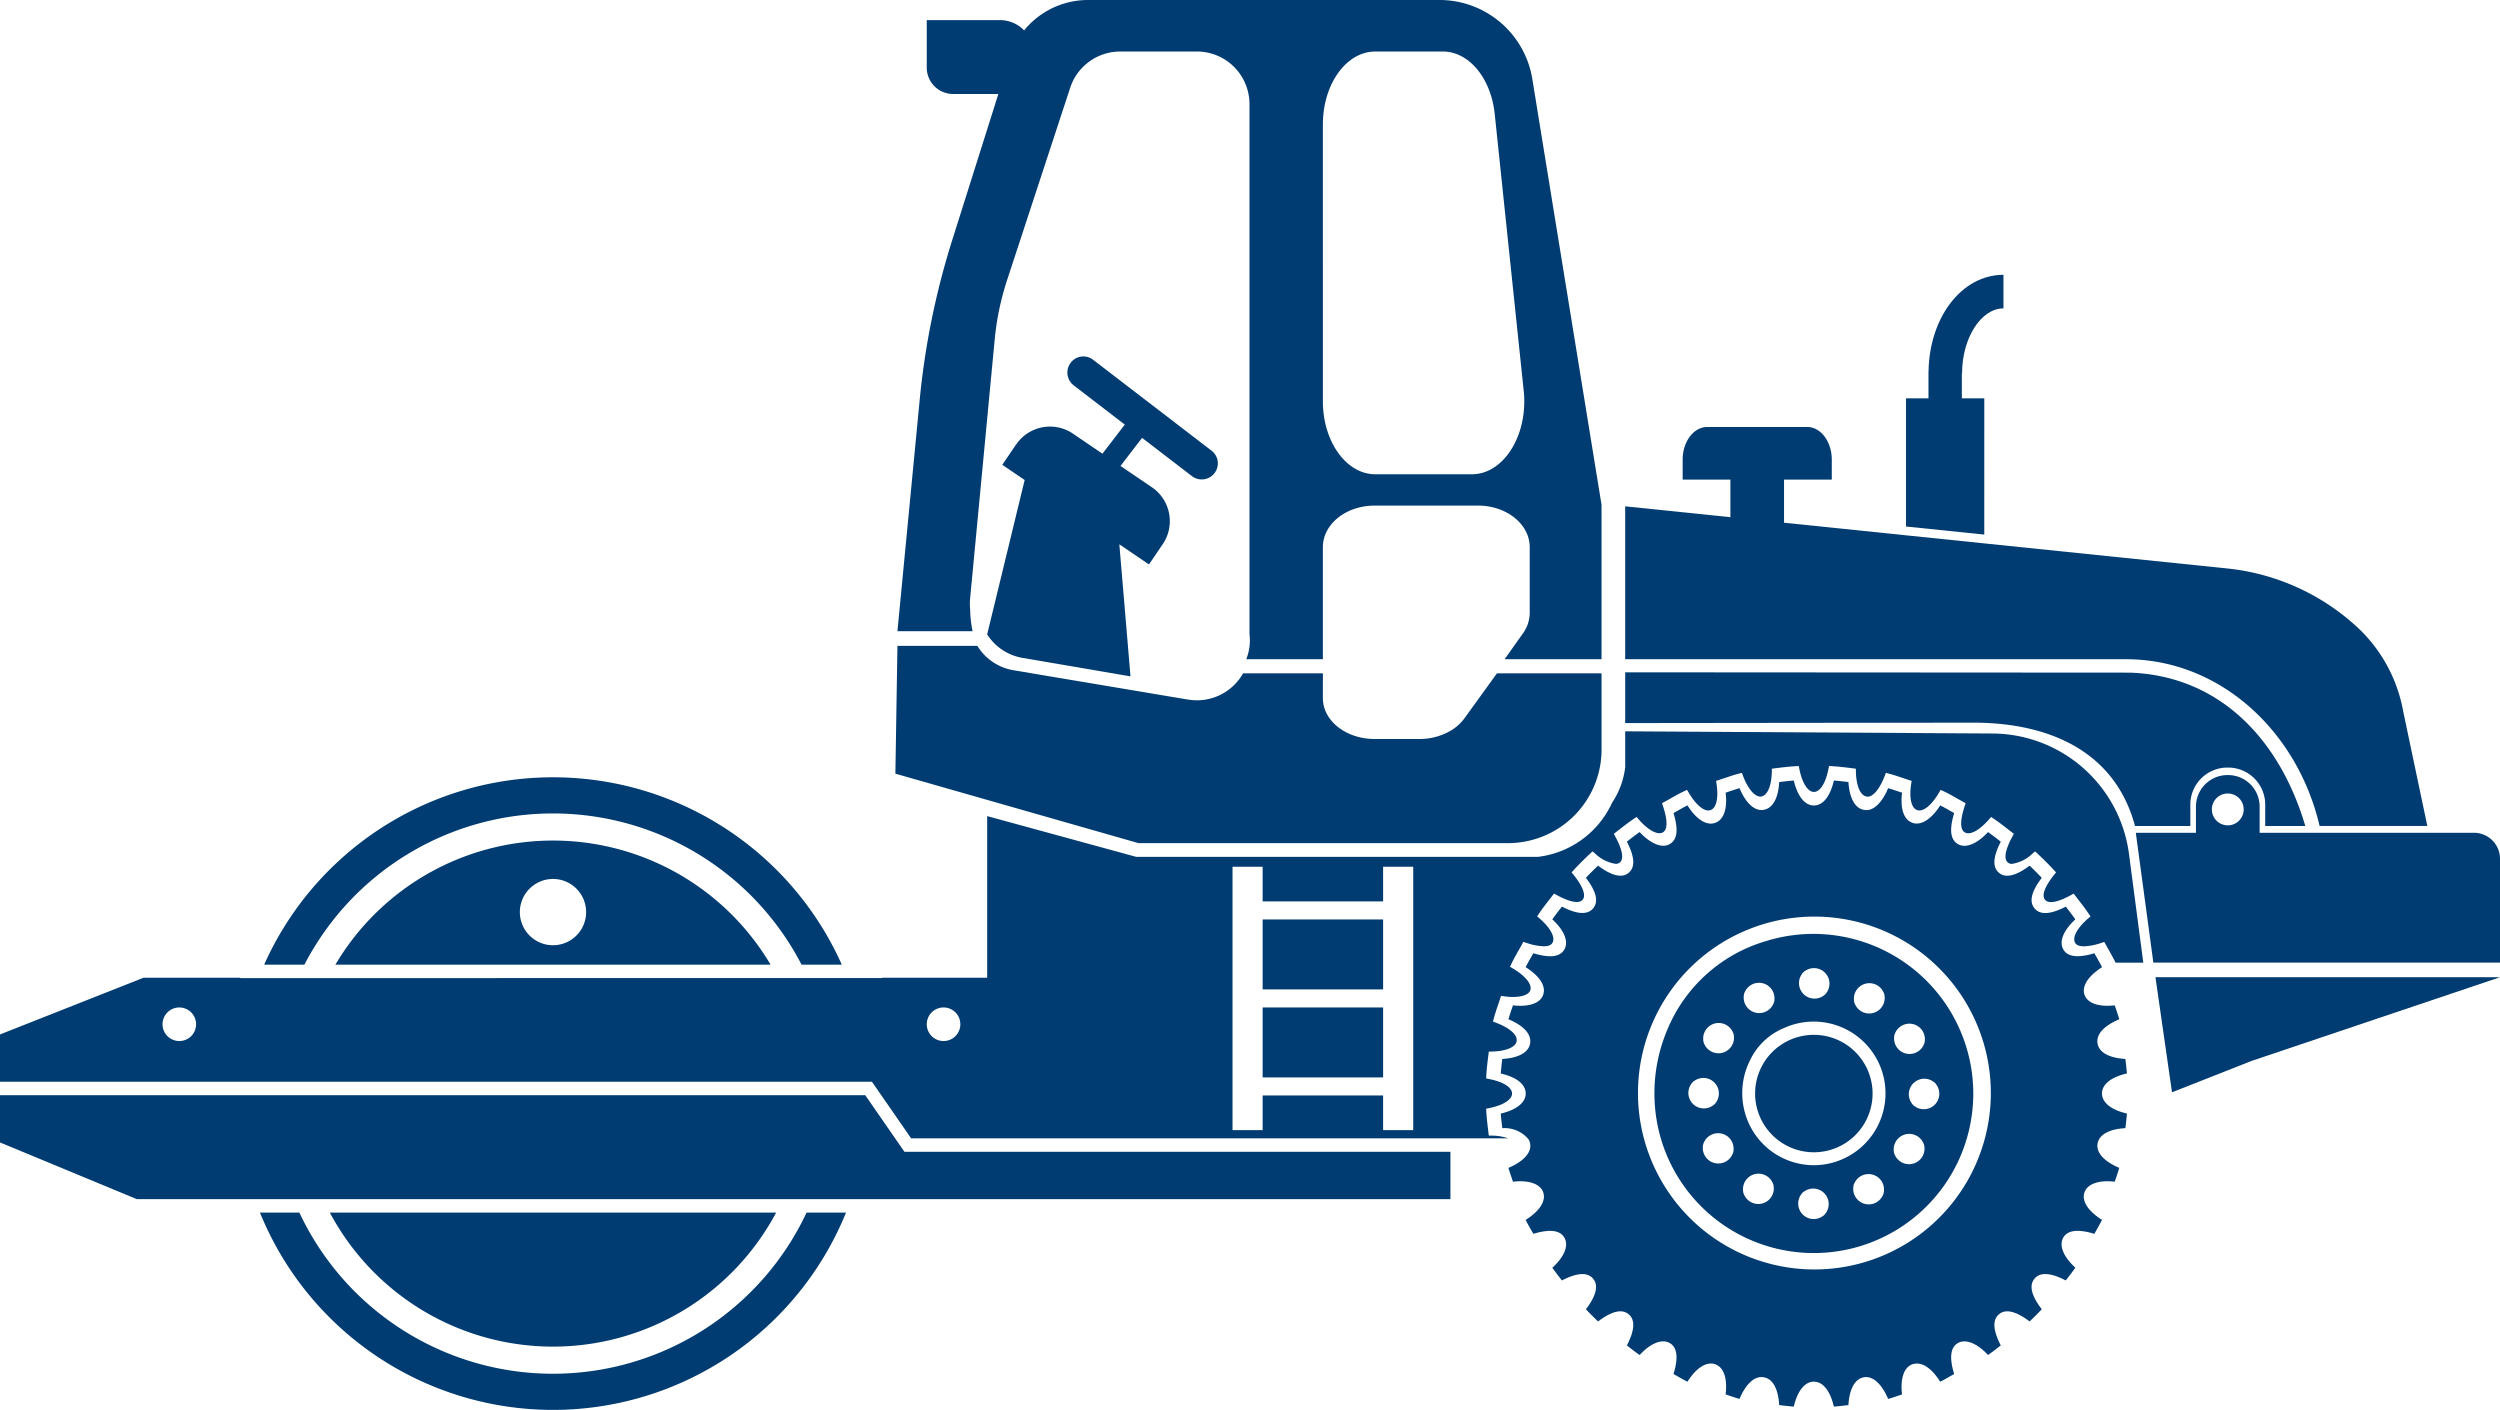 <svg xmlns="http://www.w3.org/2000/svg" viewBox="0 0 190.185 107.255"><title>icon-roller</title><g id="Layer_2" data-name="Layer 2"><g id="Ñëîé_1" data-name="Ñëîé 1"><path d="M150.953,30.301h-1.708V28.407h.016c0-2.682,1.442-4.948,3.15-4.948V20.905c-3.159,0-5.638,3.218-5.698,7.352h-.006v2.044h-1.708v9.753l5.953.614Z" style="fill:#003b72"/><path d="M162.231,50.146v.013c6.843.236,12.562,5.548,14.23,12.675h8.195l-1.833-8.709a11.518,11.518,0,0,0-3.367-6.291,17.18,17.18,0,0,0-10.022-4.589l-18.481-1.907-5.953-.614-9.281-.958V36.483h3.632V34.973c0-1.376-.838-2.491-1.872-2.491H129.878c-1.034,0-1.872,1.115-1.872,2.491v1.51h3.632v2.862l-8.004-.826V50.146h38.596Z" style="fill:#003b72"/><rect x="96.054" y="76.642" width="9.165" height="5.321" style="fill:#003b72"/><rect x="96.054" y="69.947" width="9.165" height="5.321" style="fill:#003b72"/><path d="M86.884,33.31l3.801,2.918a1.223,1.223,0,0,0,1.696-.223l.015-.019a1.209,1.209,0,0,0-.223-1.696L83.153,27.366a1.209,1.209,0,0,0-1.696.223l-.015.019a1.232,1.232,0,0,0,.223,1.696l3.902,2.996-1.7,2.215-.102-.069L81.56,32.947a3.108,3.108,0,0,0-4.223.822c-.028.037-.057.073-.084.112L76.248,35.359l1.703,1.157L75.098,48.261a3.987,3.987,0,0,0,2.686,1.787l7.467,1.279.75.128-.746-8.831-.103-1.217,2.107,1.431.148.1,1.004-1.479a3.118,3.118,0,0,0-.72-4.348l-2.45-1.664,1.058-1.378Z" style="fill:#003b72"/><polygon points="165.396 74.341 163.974 74.341 165.233 83.093 171.288 80.707 190.185 74.341 168.265 74.341 165.396 74.341" style="fill:#003b72"/><path d="M188.202,63.353H171.899V61.361a2.398,2.398,0,0,0-2.398-2.398h-.048a2.398,2.398,0,0,0-2.398,2.398V63.353h-4.575l1.334,9.874h26.372V65.336A1.983,1.983,0,0,0,188.202,63.353Zm-18.726-.566a1.211,1.211,0,1,1,1.211-1.211A1.211,1.211,0,0,1,169.476,62.787Z" style="fill:#003b72"/><path d="M162.418,62.835h4.21V61.211a2.819,2.819,0,0,1,2.82-2.819h.057a2.819,2.819,0,0,1,2.819,2.819v1.624h3.05c-2.04-6.878-6.769-11.457-13.38-11.665l-38.359-.025v3.862l26.473-.032C156.103,54.976,160.942,57.304,162.418,62.835Z" style="fill:#003b72"/><path d="M121.836,57.092V51.223h-7.956l-1.021,1.412-1.459,2.018a3.481,3.481,0,0,1-1.059.943,4.664,4.664,0,0,1-2.359.622h-3.411c-2.173,0-3.934-1.387-3.934-3.099v-1.896H94.564a4.02,4.02,0,0,1-4.122,2.004c-.022-.003-.044-.004-.067-.007l-5.055-.85-8.216-1.381a3.992,3.992,0,0,1-2.687-1.753c-.022-.034-.047-.065-.068-.1H68.272l-.156,9.72,6.983,1.995L86.608,64.14h28.042A7.118,7.118,0,0,0,121.836,57.092Z" style="fill:#003b72"/><path d="M161.756,50.146c.159,0,.316.008.474.013v-.013Z" style="fill:#003b72"/><path d="M137.528,78.748a4.463,4.463,0,0,0-3.389,6.711,4.467,4.467,0,1,0,3.389-6.711Z" style="fill:#003b72"/><path d="M134.354,71.591a11.669,11.669,0,0,0-7.527,6.775,12.403,12.403,0,0,0-.626,7.696,12.128,12.128,0,0,0,23.867-1.816c.03-.347.048-.698.048-1.053A12.163,12.163,0,0,0,134.354,71.591Zm9.833,6.964a1.179,1.179,0,0,1,2.243.601.764.764,0,0,1-.092.344,1.179,1.179,0,0,1-2.243-.601A.762.762,0,0,1,144.187,78.555Zm-3.15-2.479a1.179,1.179,0,0,1,2.243-.601.762.762,0,0,1,.092.344,1.179,1.179,0,0,1-2.243.601A.763.763,0,0,1,141.037,76.076Zm-3.716-2.214a1.179,1.179,0,0,1,1.642,1.642.762.762,0,0,1-.251.251,1.179,1.179,0,0,1-1.642-1.642A.763.763,0,0,1,137.321,73.863Zm-4.576,1.583a1.179,1.179,0,0,1,2.243.601.763.763,0,0,1-.092.343,1.179,1.179,0,0,1-2.243-.601A.765.765,0,0,1,132.744,75.445Zm-3.172,3.659a1.179,1.179,0,0,1,2.243-.601.762.762,0,0,1,.092.343,1.179,1.179,0,0,1-2.243.601A.763.763,0,0,1,129.572,79.104Zm-.666,3.113a1.179,1.179,0,0,1,1.642,1.642.763.763,0,0,1-.252.251,1.179,1.179,0,0,1-1.642-1.642A.763.763,0,0,1,128.906,82.217Zm2.879,5.615a1.179,1.179,0,0,1-2.243-.601.762.762,0,0,1,.092-.344,1.179,1.179,0,0,1,2.243.601A.762.762,0,0,1,131.785,87.833Zm3.15,2.479a1.179,1.179,0,0,1-2.243.601.762.762,0,0,1-.092-.344,1.179,1.179,0,0,1,2.243-.601A.764.764,0,0,1,134.935,90.311Zm3.716,2.214a1.179,1.179,0,0,1-1.642-1.642.764.764,0,0,1,.251-.251,1.179,1.179,0,0,1,1.642,1.642A.763.763,0,0,1,138.651,92.525Zm4.577-1.583a1.179,1.179,0,0,1-2.243-.601.764.764,0,0,1,.092-.344,1.179,1.179,0,0,1,2.243.601A.763.763,0,0,1,143.228,90.942Zm3.172-3.659a1.179,1.179,0,0,1-2.243.601.762.762,0,0,1-.092-.344,1.179,1.179,0,0,1,2.243-.601A.763.763,0,0,1,146.4,87.283Zm-8.414,1.358a5.443,5.443,0,0,1-4.911-3.102,5.556,5.556,0,0,1,.07-4.907,4.943,4.943,0,0,1,2.591-2.435,5.462,5.462,0,1,1,2.25,10.444Zm9.331-6.113a1.179,1.179,0,0,1-1.642,1.642.763.763,0,0,1-.252-.252,1.179,1.179,0,0,1,1.642-1.642A.762.762,0,0,1,147.317,82.529Z" style="fill:#003b72"/><path d="M161.685,80.559c-1.248-.079-1.996-.492-2.115-1.172-.123-.689.476-1.356,1.651-1.847-.08-.281-.173-.556-.276-.855l-.05-.147-.019-.057c-1.212.137-2.061-.155-2.292-.787-.239-.65.255-1.432,1.326-2.117-.124-.246-.262-.492-.421-.774l-.078-.137c-.028-.049-.056-.098-.084-.148-1.254.377-2.033.276-2.358-.282-.346-.601-.005-1.449.911-2.296-.221-.315-.455-.618-.683-.913l-.044-.056c-1.171.609-1.958.64-2.377.133-.427-.513-.247-1.275.549-2.324-.3-.318-.605-.623-.926-.926-1.043.791-1.839.962-2.325.545-.508-.425-.466-1.202.133-2.37l-.037-.029c-.317-.246-.619-.481-.931-.701-.859.922-1.724,1.258-2.299.909-.568-.33-.66-1.102-.277-2.354l-.302-.168c-.278-.159-.518-.295-.76-.416-.674,1.06-1.48,1.562-2.119,1.323-.651-.234-.933-1.064-.786-2.291l-.36-.119c-.229-.077-.463-.156-.697-.224-.499,1.195-1.202,1.811-1.866,1.642-.651-.111-1.082-.894-1.155-2.107-.374-.047-.742-.089-1.107-.116-.28,1.21-.83,1.899-1.526,1.899-.683,0-1.244-.705-1.524-1.899-.367.027-.735.07-1.109.116-.07,1.231-.493,1.996-1.176,2.111a.714.714,0,0,1-.168.018c-.627,0-1.231-.603-1.675-1.665-.245.071-.49.154-.729.235l-.328.109c.146,1.227-.137,2.057-.787,2.292a.968.968,0,0,1-.34.061c-.582,0-1.208-.489-1.777-1.385-.267.134-.526.279-.769.418l-.293.165c.386,1.258.292,2.031-.285,2.358-.549.337-1.438.007-2.291-.913-.331.233-.653.482-.965.725l-.006.004c.602,1.168.645,1.946.134,2.373-.487.412-1.287.241-2.325-.547-.323.305-.628.611-.926.925.797,1.048.977,1.809.551,2.325-.423.503-1.203.47-2.375-.133l-.083.107c-.228.292-.445.571-.648.862.915.845,1.257,1.691.916,2.289-.323.57-1.082.674-2.359.289l-.065.114-.102.18c-.153.269-.293.516-.419.765,1.087.691,1.57,1.456,1.328,2.118-.228.632-1.082.923-2.293.788l-.026.076-.051.153c-.093.266-.187.545-.269.828,1.174.486,1.773,1.153,1.65,1.847-.118.679-.885,1.102-2.116,1.173-.043.345-.086.724-.115,1.107,1.21.278,1.898.828,1.898,1.527,0,.682-.705,1.243-1.898,1.521.029.379.072.752.116,1.111a2.368,2.368,0,0,1,1.985.834.998.998,0,0,1,.132.341c.119.677-.494,1.358-1.651,1.845.073.252.159.502.247.762l.019.054c.027.078.054.157.079.237,1.192-.141,2.066.16,2.294.784.242.666-.241,1.432-1.329,2.123.132.264.281.525.433.791.051.087.102.176.153.266,1.245-.377,2.034-.275,2.356.282.351.61.018,1.441-.911,2.3.214.303.445.6.669.89l.059.075c1.17-.605,1.955-.637,2.374-.133.425.506.241,1.289-.548,2.325.306.324.612.629.926.926,1.055-.8,1.829-.967,2.325-.547.509.426.466,1.204-.133,2.374l.027.021c.331.258.632.492.941.707.841-.911,1.701-1.248,2.295-.908.567.33.662,1.121.282,2.353l.025.014c.089.05.178.099.266.15.262.149.516.294.77.422.674-1.07,1.459-1.558,2.115-1.329.653.241.936,1.072.79,2.294l.363.122c.237.08.464.157.693.222.444-1.062,1.049-1.665,1.676-1.665a.807.807,0,0,1,.185.021c.668.118,1.089.884,1.158,2.113.357.043.731.085,1.109.115.28-1.193.842-1.897,1.524-1.897.693,0,1.243.688,1.526,1.897.384-.031.764-.074,1.107-.115.069-1.228.492-1.995,1.173-2.115a.917.917,0,0,1,.174-.017c.617,0,1.234.618,1.674,1.664.235-.067.469-.146.714-.228l.343-.116c-.143-1.21.146-2.06.787-2.293.7-.233,1.45.272,2.118,1.328.238-.12.473-.255.719-.396l.342-.192c-.379-1.233-.285-2.024.281-2.352.587-.339,1.458.002,2.296.907.313-.219.619-.458.916-.69l.052-.04c-.599-1.174-.641-1.952-.13-2.373.483-.413,1.269-.25,2.324.549.321-.303.627-.608.926-.926-.798-1.049-.979-1.81-.554-2.325.42-.506,1.208-.473,2.379.132.245-.314.496-.636.727-.969-.917-.847-1.258-1.695-.913-2.295.327-.561,1.11-.659,2.361-.282.168-.303.39-.676.582-1.059-1.085-.691-1.568-1.456-1.326-2.118.23-.627,1.105-.929,2.293-.788.025-.074.048-.142.072-.209l.016-.046c.092-.273.181-.534.257-.798-1.157-.487-1.77-1.168-1.65-1.847.12-.684.887-1.107,2.115-1.174.05-.402.09-.76.118-1.111-1.003-.233-1.653-.657-1.842-1.204a.964.964,0,0,1-.056-.318c0-.699.688-1.249,1.898-1.527C161.773,81.291,161.73,80.917,161.685,80.559Zm-10.27,3.575a13.422,13.422,0,1,1,.036-.94C151.451,83.51,151.436,83.823,151.415,84.134Z" style="fill:#003b72"/><path d="M42.068,104.506A21.309,21.309,0,0,1,22.775,92.246H19.776a24.058,24.058,0,0,0,44.584,0H61.36A21.309,21.309,0,0,1,42.068,104.506Z" style="fill:#003b72"/><path d="M42.068,61.882A21.298,21.298,0,0,1,60.978,73.387H64.039a24.06,24.06,0,0,0-43.943,0H23.157A21.298,21.298,0,0,1,42.068,61.882Z" style="fill:#003b72"/><path d="M42.068,63.945a19.229,19.229,0,0,0-16.554,9.442H58.621A19.23,19.23,0,0,0,42.068,63.945Zm0,7.963a2.521,2.521,0,1,1,2.521-2.521A2.521,2.521,0,0,1,42.068,71.908Z" style="fill:#003b72"/><path d="M42.068,102.443A19.233,19.233,0,0,0,59.044,92.246H25.092A19.233,19.233,0,0,0,42.068,102.443Z" style="fill:#003b72"/><polygon points="68.803 87.62 67.919 86.344 65.821 83.314 65.136 83.314 62.903 83.314 21.232 83.314 19 83.314 16.023 83.314 0 83.314 0 86.91 10.406 91.224 12.509 91.224 18.02 91.224 59.948 91.224 66.837 91.224 71.299 91.224 71.626 91.224 110.34 91.224 110.34 91.195 110.34 87.62 87.101 87.62 68.803 87.62" style="fill:#003b72"/><path d="M161.955,64.928a10.528,10.528,0,0,0-10.434-9.127l-27.886-.166v2.727a6.131,6.131,0,0,1-.994,2.7,7.15,7.15,0,0,1-5.65,4.124H86.442L75.098,62.084V74.382H67.098v.026H18.28v-.026H10.917L0,78.696v3.596H66.332l1.73,2.498,1.252,1.808h45.421a3.85,3.85,0,0,0-1.254-.206l-.221-.004-.027-.219c-.064-.509-.13-1.051-.164-1.604l-.014-.223.22-.043c1.065-.209,1.753-.642,1.753-1.105,0-.475-.671-.9-1.752-1.109l-.221-.043.014-.224c.035-.562.103-1.12.164-1.6l.028-.217.219-.005c1.09-.026,1.817-.329,1.897-.788.084-.473-.523-1.014-1.584-1.411l-.216-.081.059-.223c.1-.381.226-.754.346-1.1l.053-.157c.03-.09.061-.18.089-.271l.065-.208.216.033c1.046.154,1.857-.031,2.009-.448.162-.444-.364-1.102-1.341-1.677l-.201-.118.099-.21c.162-.344.345-.666.538-1.006l.114-.202c.055-.097.11-.194.164-.292l.101-.186.202.065a4.631,4.631,0,0,0,1.351.272c.511,0,.626-.204.664-.271.233-.408-.159-1.137-.997-1.857l-.171-.147.125-.188c.253-.381.524-.728.81-1.096l.348-.451.192.104c1.014.552,1.714.688,1.989.36.268-.325.018-1.004-.707-1.909l-.137-.172.15-.161c.408-.44.827-.859,1.281-1.282l.162-.15.172.138a2.862,2.862,0,0,0,1.589.81.472.472,0,0,0,.319-.106c.322-.269.194-.974-.358-1.987l-.104-.19.346-.27c.385-.298.781-.606,1.2-.888l.188-.127.148.172c.714.828,1.46,1.238,1.852 1.0.367-.208.366-.923.003-2.015l-.066-.2.662-.372c.32-.183.666-.377,1.03-.547l.21-.098.118.2c.573.974,1.226,1.507,1.674,1.337.442-.16.614-.928.449-2.006l-.032-.213.738-.244c.324-.11.658-.224,1.002-.311l.221-.056.081.213c.371.981.878,1.591,1.324,1.591a.283.283,0,0,0,.068-.007c.48-.082.781-.806.806-1.894l.005-.22.218-.028c.54-.069,1.07-.134,1.604-.164l.222-.013.043.218c.21,1.065.644,1.753,1.107,1.753.473,0,.898-.671,1.109-1.752l.042-.219.222.013c.532.03,1.061.095,1.601.164l.217.028.005.219c.026,1.071.336,1.813.788,1.891a.476.476,0,0,0,.12.017c.418,0,.926-.626,1.292-1.596l.081-.213.221.056c.331.084.654.194.967.299l.772.256-.033.213c-.166,1.077.004,1.845.445,2.003.464.175,1.116-.378,1.677-1.335l.117-.2.21.097c.34.157.649.332,1.019.544l.674.374-.067.201c-.362,1.09-.364,1.804-.005,2.013.417.252,1.14-.167,1.862-.997l.148-.171.187.126c.4.27.772.559,1.164.864l.379.293-.104.192c-.551,1.013-.678,1.718-.358,1.986a.468.468,0,0,0,.319.108,2.873,2.873,0,0,0,1.588-.811l.172-.137.161.15c.45.418.87.837,1.282,1.282l.15.161-.137.172c-.724.907-.974,1.586-.704,1.911.275.333.977.196,1.987-.36l.191-.105.311.4c.269.349.575.743.845,1.147l.126.188-.172.148c-.84.722-1.231,1.452-.996,1.861.037.064.155.265.672.265a4.561,4.561,0,0,0,1.344-.269l.202-.066.101.186c.06.109.122.218.184.327l.08.141c.184.326.348.624.495.926h2.107ZM13.641,79.196a1.277,1.277,0,1,1,1.277-1.277A1.277,1.277,0,0,1,13.641,79.196Zm58.139,0a1.277,1.277,0,1,1,1.277-1.277A1.277,1.277,0,0,1,71.78,79.196Zm35.73,6.777h-2.291V83.338H96.054v2.635H93.763V65.938h2.291v2.635h9.165V65.938h2.291Z" style="fill:#003b72"/><path d="M116.569,6.007A7.155,7.155,0,0,0,109.506,0H82.769a6.275,6.275,0,0,0-4.809,2.248c-.017.021-.031.044-.049.065a2.551,2.551,0,0,0-1.837-.781h-5.572V5.144A2.006,2.006,0,0,0,72.509,7.15h3.44L72.438,18.273A59.182,59.182,0,0,0,69.964,30.426L68.272,48.019h5.714a9.2,9.2,0,0,1-.184-1.68,3.959,3.959,0,0,1-.007-.754L75.671,25.821a20.772,20.772,0,0,1,.941-4.51L81.414,6.674a4.002,4.002,0,0,1,3.803-2.755h5.834a4.002,4.002,0,0,1,4.003,4.003V48.238a3.887,3.887,0,0,1-.245,1.909h5.827V41.621c0-1.745,1.761-3.159,3.934-3.159h7.868c2.173,0,3.934,1.415,3.934,3.159v5a2.695,2.695,0,0,1-.516,1.564l-1.392,1.962h7.371V38.402Zm-.625,24.992c-.165,2.801-1.853,5.081-3.972,5.081h-7.349c-2.201,0-3.986-2.481-3.986-5.542V9.461c0-3.061,1.784-5.542,3.986-5.542h5.142c1.979,0,3.659,2.02,3.944,4.744l2.207,21.076A7.724,7.724,0,0,1,115.944,31Z" style="fill:#003b72"/></g></g></svg>
